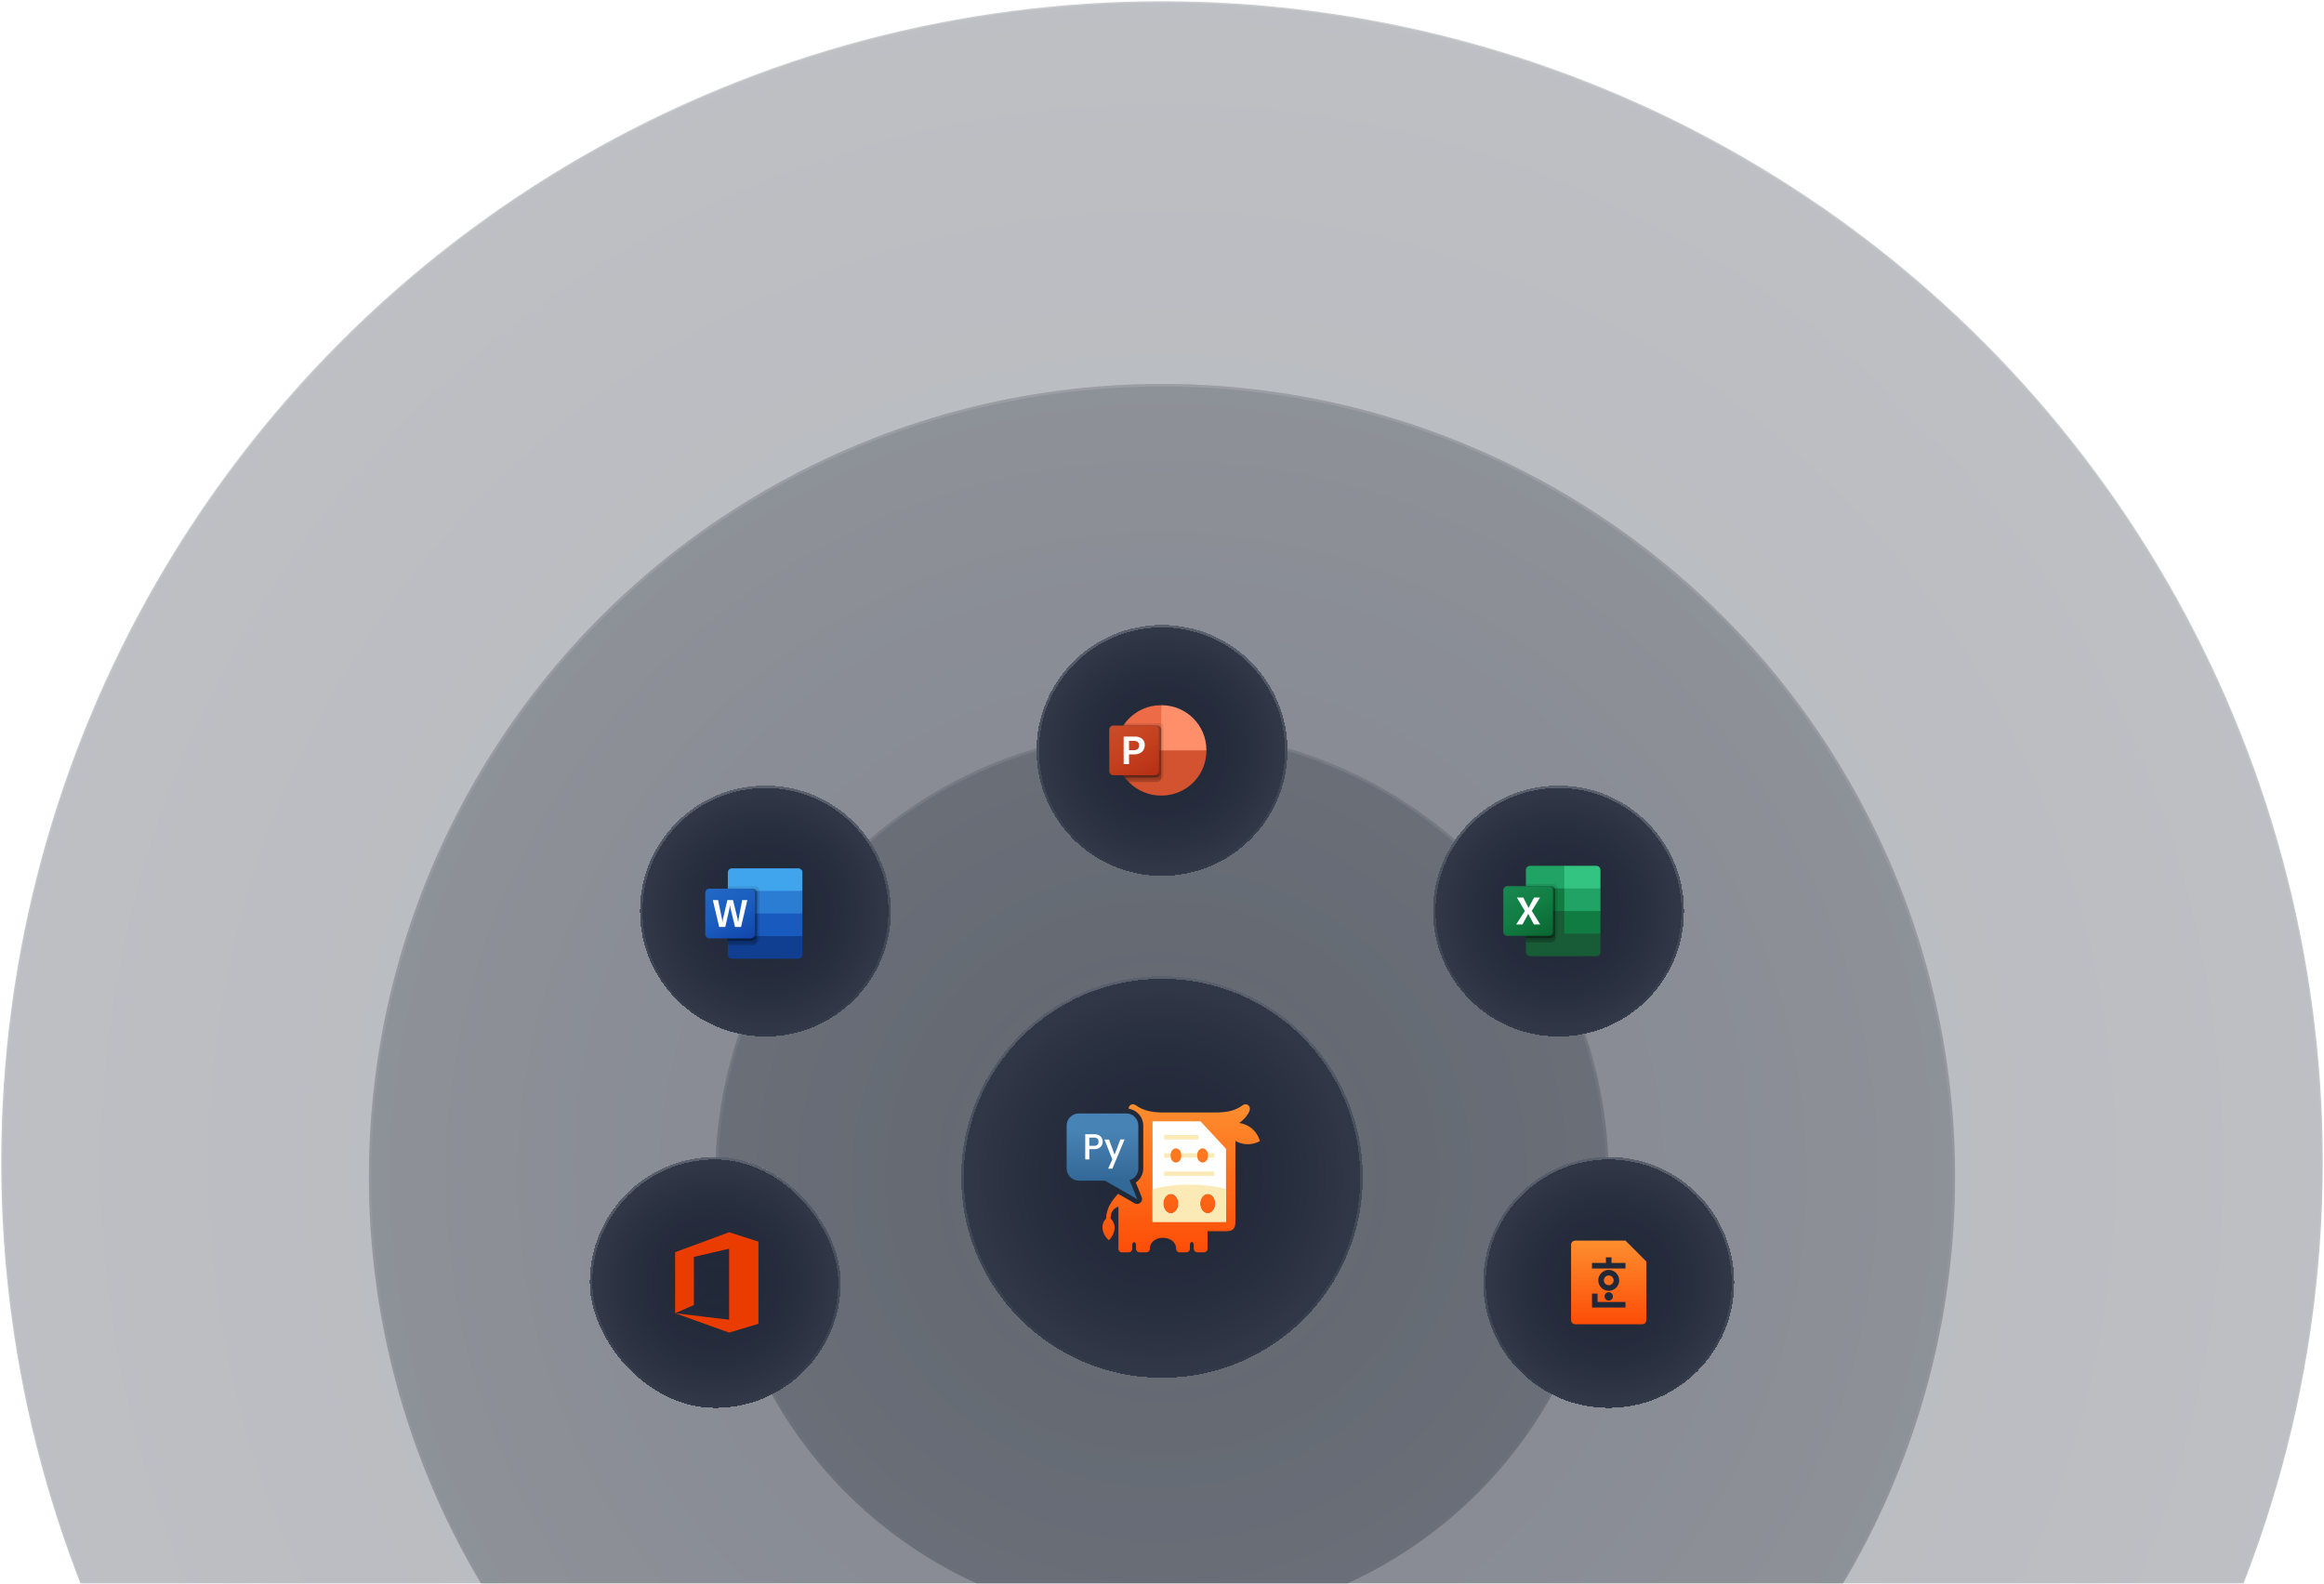 <svg width="926" height="631" viewBox="0 0 926 631" fill="none" xmlns="http://www.w3.org/2000/svg">
<g clip-path="url(#clip0_2290_7110)">
<g opacity="0.3">
<circle cx="463" cy="463" r="462.5" fill="#111827"/>
<circle cx="463" cy="463" r="462.5" fill="url(#paint0_radial_2290_7110)"/>
<circle cx="463" cy="463" r="462.5" stroke="url(#paint1_linear_2290_7110)"/>
</g>
<g opacity="0.3" filter="url(#filter0_d_2290_7110)">
<circle cx="463" cy="463" r="316" fill="#111827"/>
<circle cx="463" cy="463" r="316" fill="url(#paint2_radial_2290_7110)"/>
<circle cx="463" cy="463" r="315.5" stroke="url(#paint3_linear_2290_7110)"/>
</g>
<g opacity="0.3" filter="url(#filter1_d_2290_7110)">
<circle cx="463" cy="463" r="178" fill="#111827"/>
<circle cx="463" cy="463" r="178" fill="url(#paint4_radial_2290_7110)"/>
<circle cx="463" cy="463" r="177.5" stroke="url(#paint5_linear_2290_7110)"/>
</g>
<g filter="url(#filter2_d_2290_7110)">
<path d="M383 463C383 418.817 418.817 383 463 383V383C507.183 383 543 418.817 543 463V463C543 507.183 507.183 543 463 543V543C418.817 543 383 507.183 383 463V463Z" fill="#212838" shape-rendering="crispEdges"/>
<path d="M383 463C383 418.817 418.817 383 463 383V383C507.183 383 543 418.817 543 463V463C543 507.183 507.183 543 463 543V543C418.817 543 383 507.183 383 463V463Z" fill="url(#paint6_radial_2290_7110)" shape-rendering="crispEdges"/>
<path d="M463 542.5C419.093 542.5 383.5 506.907 383.5 463C383.5 419.093 419.093 383.5 463 383.5C506.907 383.5 542.5 419.093 542.5 463C542.5 506.907 506.907 542.5 463 542.5Z" stroke="url(#paint7_linear_2290_7110)" shape-rendering="crispEdges"/>
<path d="M429.835 437.656C427.173 437.656 425 439.826 425 442.485V459.617C425 462.276 427.173 464.447 429.835 464.447H440.273L453.144 471.822L450.073 464.251C452.082 463.68 453.569 461.804 453.569 459.617V442.485C453.569 439.826 451.396 437.656 448.734 437.656H429.835Z" fill="url(#paint8_linear_2290_7110)"/>
<path d="M449.714 435.779C451.184 435.991 452.524 436.693 453.52 437.704C454.761 438.928 455.513 440.625 455.529 442.485V459.617C455.513 460.221 455.431 460.824 455.284 461.396C455.186 461.738 455.055 462.097 454.875 462.472C454.353 463.566 453.553 464.512 452.556 465.197L454.941 471.087C455.594 472.703 453.683 474.383 452.164 473.518L445.516 469.7C442.919 472.474 440.812 475.509 440.73 479.621C438.672 481.252 438.606 485.38 441.808 488.17C444.683 485.413 444.797 481.562 442.527 479.555C442.56 477.434 443.082 475.803 445.63 474.758V491.629C445.63 492.38 446.251 493 447.019 493H449.763C450.514 493 451.135 492.38 451.135 491.629V490.144C451.135 488.562 452.654 488.562 452.654 490.144V491.629C452.654 492.005 452.818 492.347 453.063 492.592C453.308 492.853 453.65 493 454.026 493H456.787C457.538 493 458.159 492.38 458.159 491.629C458.159 485.707 468.629 485.772 468.629 491.629C468.629 492.38 469.25 493 470.001 493H472.745C473.513 493 474.118 492.38 474.118 491.629V490.144C474.118 488.448 475.653 488.448 475.653 490.144V491.629C475.653 492.005 475.8 492.347 476.045 492.592C476.306 492.853 476.649 493 477.025 493H479.769C480.52 493 481.141 492.38 481.141 491.629V484.581H488.492C490.975 484.581 492.249 483.912 492.249 480.779V448.603C492.592 448.816 492.951 448.995 493.343 449.158C496.25 450.382 499.436 450.105 502 448.685C501.233 445.846 499.207 443.366 496.3 442.142C495.466 441.8 494.617 441.571 493.768 441.457C495.303 440.413 496.593 439.075 497.541 437.378C498.978 434.784 496.708 433.234 495.156 434.392C492.036 436.709 488.573 437.28 484.277 437.28H483.624H464.072H463.435C459.613 437.28 455.692 436.725 452.556 434.392C452.195 434.124 451.797 434 451.416 434C450.524 434 449.726 434.681 449.714 435.779Z" fill="url(#paint9_linear_2290_7110)"/>
<path fill-rule="evenodd" clip-rule="evenodd" d="M459.237 440.804H466.522V453.368C466.424 453.678 466.359 454.037 466.359 454.396C466.359 454.755 466.424 455.114 466.522 455.424V469.684C464.84 469.684 463.484 471.43 463.484 473.584C463.484 475.737 464.84 477.483 466.522 477.483V480.844H459.237V440.804ZM466.522 440.804H478.348L481.223 443.905V453.368C480.913 452.324 480.112 451.573 479.181 451.573C477.972 451.573 476.992 452.846 476.992 454.396C476.992 455.946 477.972 457.219 479.181 457.219C480.112 457.219 480.913 456.468 481.223 455.424V469.684C479.557 469.684 478.185 471.43 478.185 473.584C478.185 475.737 479.557 477.483 481.223 477.483V480.844H466.522V477.483C468.188 477.483 469.56 475.737 469.56 473.584C469.56 471.43 468.188 469.684 466.522 469.684V455.424C466.849 456.468 467.633 457.219 468.564 457.219C469.772 457.219 470.753 455.946 470.753 454.396C470.753 452.846 469.772 451.573 468.564 451.573C467.633 451.573 466.849 452.324 466.522 453.368V440.804ZM481.223 443.905L488.508 451.769V480.844H481.223V477.483C482.905 477.483 484.278 475.737 484.278 473.584C484.278 471.43 482.905 469.684 481.223 469.684V455.424C481.321 455.114 481.386 454.755 481.386 454.396C481.386 454.037 481.321 453.678 481.223 453.368V443.905Z" fill="white"/>
<path fill-rule="evenodd" clip-rule="evenodd" d="M466.522 480.844H459.237V467.824C461.475 467.204 463.925 466.747 466.522 466.437V469.684C464.84 469.684 463.484 471.43 463.484 473.584C463.484 475.737 464.84 477.483 466.522 477.483V480.844ZM481.223 480.844H466.522V477.483C468.188 477.483 469.56 475.737 469.56 473.584C469.56 471.43 468.188 469.684 466.522 469.684V466.437C468.858 466.143 471.324 465.997 473.873 465.997C476.42 465.997 478.887 466.143 481.223 466.437V469.684C479.557 469.684 478.185 471.43 478.185 473.584C478.185 475.737 479.557 477.483 481.223 477.483V480.844ZM488.508 467.824V480.844H481.223V477.483C482.905 477.483 484.278 475.737 484.278 473.584C484.278 471.43 482.905 469.684 481.223 469.684V466.437C483.836 466.747 486.287 467.204 488.508 467.824Z" fill="#FCEAB6"/>
<path fill-rule="evenodd" clip-rule="evenodd" d="M481.272 453.531H483.886V455.261H481.272C481.353 454.983 481.386 454.69 481.386 454.396C481.386 454.086 481.353 453.809 481.272 453.531ZM470.654 453.531H477.09C477.025 453.809 476.992 454.086 476.992 454.396C476.992 454.69 477.025 454.983 477.09 455.261H470.654C470.72 454.983 470.753 454.69 470.753 454.396C470.753 454.086 470.72 453.809 470.654 453.531ZM463.86 453.531H466.473C466.408 453.809 466.359 454.086 466.359 454.396C466.359 454.69 466.408 454.983 466.473 455.261H463.86V453.531ZM463.86 446.27H477.515V448H463.86V446.27ZM463.86 460.792H483.886V462.521H463.86V460.792Z" fill="#FCEAB6"/>
<path fill-rule="evenodd" clip-rule="evenodd" d="M432.726 445.944H434.033H435.879V447.298H434.033V450.562H435.879V451.9H434.033V455.979H432.416V445.944H432.726ZM440.061 448.049H441.89L444.095 454.102L446.414 448.016H448.097L443.229 459.666H441.547L443.213 455.962L440.061 448.049ZM435.879 445.944H436.124C438.329 445.944 439.374 447.429 439.374 448.93C439.374 450.415 438.329 451.9 436.124 451.9H435.879V450.562H436.091C437.284 450.562 437.757 449.713 437.741 448.881C437.725 448.082 437.251 447.298 436.091 447.298H435.879V445.944Z" fill="white"/>
</g>
<g filter="url(#filter3_d_2290_7110)">
<rect x="235" y="455" width="100" height="100" rx="50" fill="#212838" shape-rendering="crispEdges"/>
<rect x="235" y="455" width="100" height="100" rx="50" fill="url(#paint10_radial_2290_7110)" shape-rendering="crispEdges"/>
<rect x="235.5" y="455.5" width="99" height="99" rx="49.5" stroke="url(#paint11_linear_2290_7110)" shape-rendering="crispEdges"/>
<path d="M269 517.267V492.95L290.511 485L302.202 488.741V521.476L290.511 525L269 517.267L290.511 519.856V491.547L276.482 494.821V513.994L269 517.267Z" fill="#EB3C00"/>
</g>
<g filter="url(#filter4_d_2290_7110)">
<path d="M591 505C591 477.386 613.386 455 641 455V455C668.614 455 691 477.386 691 505V505C691 532.614 668.614 555 641 555V555C613.386 555 591 532.614 591 505V505Z" fill="#212838" shape-rendering="crispEdges"/>
<path d="M591 505C591 477.386 613.386 455 641 455V455C668.614 455 691 477.386 691 505V505C691 532.614 668.614 555 641 555V555C613.386 555 591 532.614 591 505V505Z" fill="url(#paint12_radial_2290_7110)" shape-rendering="crispEdges"/>
<path d="M641 554.5C613.662 554.5 591.5 532.338 591.5 505C591.5 477.662 613.662 455.5 641 455.5C668.338 455.5 690.5 477.662 690.5 505C690.5 532.338 668.338 554.5 641 554.5Z" stroke="url(#paint13_linear_2290_7110)" shape-rendering="crispEdges"/>
<path d="M647.667 488.333L656 496.667V519.988C656.002 520.207 655.96 520.424 655.878 520.627C655.795 520.83 655.674 521.014 655.52 521.17C655.366 521.326 655.184 521.45 654.982 521.535C654.78 521.621 654.564 521.665 654.345 521.667H627.655C627.217 521.664 626.798 521.489 626.489 521.179C626.179 520.87 626.003 520.451 626 520.013V489.987C626 489.073 626.745 488.333 627.665 488.333H647.667ZM636.555 509.445H634.333V515H647.667V512.778L636.555 512.777V509.445ZM641 508.888C640.781 508.888 640.564 508.931 640.362 509.015C640.16 509.099 639.976 509.222 639.821 509.377C639.667 509.531 639.544 509.715 639.46 509.917C639.376 510.119 639.333 510.336 639.333 510.555C639.333 510.774 639.376 510.991 639.46 511.193C639.544 511.395 639.667 511.579 639.821 511.734C639.976 511.888 640.16 512.011 640.362 512.095C640.564 512.179 640.781 512.222 641 512.222C641.442 512.222 641.866 512.046 642.179 511.734C642.491 511.421 642.667 510.997 642.667 510.555C642.667 510.113 642.491 509.689 642.179 509.377C641.866 509.064 641.442 508.888 641 508.888ZM641 500C639.895 500 638.835 500.439 638.054 501.22C637.272 502.002 636.833 503.062 636.833 504.167C636.833 505.272 637.272 506.332 638.054 507.113C638.835 507.894 639.895 508.333 641 508.333C642.105 508.333 643.165 507.894 643.946 507.113C644.728 506.332 645.167 505.272 645.167 504.167C645.167 503.062 644.728 502.002 643.946 501.22C643.165 500.439 642.105 500 641 500ZM641 502.222C641.516 502.222 642.011 502.427 642.375 502.791C642.74 503.156 642.945 503.651 642.945 504.167C642.945 504.683 642.74 505.177 642.375 505.542C642.011 505.907 641.516 506.112 641 506.112C640.484 506.112 639.989 505.907 639.625 505.542C639.26 505.177 639.055 504.683 639.055 504.167C639.055 503.651 639.26 503.156 639.625 502.791C639.989 502.427 640.484 502.222 641 502.222ZM642.112 495H639.888V497.222H634.333V499.445H647.667V497.222H642.11L642.112 495Z" fill="url(#paint14_linear_2290_7110)"/>
</g>
<g filter="url(#filter5_d_2290_7110)">
<path d="M255 357C255 329.386 277.386 307 305 307V307C332.614 307 355 329.386 355 357V357C355 384.614 332.614 407 305 407V407C277.386 407 255 384.614 255 357V357Z" fill="#212838" shape-rendering="crispEdges"/>
<path d="M255 357C255 329.386 277.386 307 305 307V307C332.614 307 355 329.386 355 357V357C355 384.614 332.614 407 305 407V407C277.386 407 255 384.614 255 357V357Z" fill="url(#paint15_radial_2290_7110)" shape-rendering="crispEdges"/>
<path d="M305 406.5C277.662 406.5 255.5 384.338 255.5 357C255.5 329.662 277.662 307.5 305 307.5C332.338 307.5 354.5 329.662 354.5 357C354.5 384.338 332.338 406.5 305 406.5Z" stroke="url(#paint16_linear_2290_7110)" shape-rendering="crispEdges"/>
<g clip-path="url(#clip1_2290_7110)">
<path d="M318.05 340H291.65C290.739 340 290 340.739 290 341.65V349L305.3 353.5L319.7 349V341.65C319.7 340.739 318.961 340 318.05 340Z" fill="#41A5EE"/>
<path d="M319.7 349H290V358L305.3 360.7L319.7 358V349Z" fill="#2B7CD3"/>
<path d="M290 358V367L304.4 368.8L319.7 367V358H290Z" fill="#185ABD"/>
<path d="M291.65 376H318.05C318.961 376 319.7 375.261 319.7 374.35V367H290V374.35C290 375.261 290.739 376 291.65 376Z" fill="#103F91"/>
<path opacity="0.1" d="M300.95 347.2H290V369.7H300.95C301.86 369.697 302.597 368.96 302.6 368.05V348.85C302.597 347.94 301.86 347.203 300.95 347.2Z" fill="black"/>
<path opacity="0.2" d="M300.05 348.1H290V370.6H300.05C300.96 370.597 301.697 369.86 301.7 368.95V349.75C301.697 348.84 300.96 348.103 300.05 348.1Z" fill="black"/>
<path opacity="0.2" d="M300.05 348.1H290V368.8H300.05C300.96 368.797 301.697 368.06 301.7 367.15V349.75C301.697 348.84 300.96 348.103 300.05 348.1Z" fill="black"/>
<path opacity="0.2" d="M299.15 348.1H290V368.8H299.15C300.06 368.797 300.797 368.06 300.8 367.15V349.75C300.797 348.84 300.06 348.103 299.15 348.1Z" fill="black"/>
<path d="M282.65 348.1H299.15C300.061 348.1 300.8 348.839 300.8 349.75V366.25C300.8 367.161 300.061 367.9 299.15 367.9H282.65C281.739 367.9 281 367.161 281 366.25V349.75C281 348.839 281.739 348.1 282.65 348.1Z" fill="url(#paint17_linear_2290_7110)"/>
<path d="M287.77 360.752C287.802 361.007 287.824 361.228 287.834 361.418H287.871C287.886 361.238 287.916 361.021 287.961 360.767C288.007 360.514 288.048 360.299 288.085 360.124L289.82 352.638H292.064L293.864 360.011C293.968 360.47 294.043 360.935 294.088 361.403H294.118C294.151 360.949 294.214 360.498 294.305 360.053L295.74 352.634H297.782L295.261 363.362H292.875L291.165 356.258C291.115 356.053 291.058 355.786 290.996 355.457C290.934 355.129 290.896 354.889 290.88 354.737H290.851C290.831 354.912 290.792 355.171 290.734 355.515C290.677 355.859 290.631 356.113 290.596 356.278L288.988 363.36H286.562L284.027 352.638H286.106L287.669 360.139C287.704 360.293 287.737 360.498 287.77 360.752Z" fill="white"/>
</g>
</g>
<g filter="url(#filter6_d_2290_7110)">
<path d="M571 357C571 329.386 593.386 307 621 307V307C648.614 307 671 329.386 671 357V357C671 384.614 648.614 407 621 407V407C593.386 407 571 384.614 571 357V357Z" fill="#212838" shape-rendering="crispEdges"/>
<path d="M571 357C571 329.386 593.386 307 621 307V307C648.614 307 671 329.386 671 357V357C671 384.614 648.614 407 621 407V407C593.386 407 571 384.614 571 357V357Z" fill="url(#paint18_radial_2290_7110)" shape-rendering="crispEdges"/>
<path d="M621 406.5C593.662 406.5 571.5 384.338 571.5 357C571.5 329.662 593.662 307.5 621 307.5C648.338 307.5 670.5 329.662 670.5 357C670.5 384.338 648.338 406.5 621 406.5Z" stroke="url(#paint19_linear_2290_7110)" shape-rendering="crispEdges"/>
<g clip-path="url(#clip2_2290_7110)">
<path d="M623.3 356.1L608 353.4V373.35C608 374.261 608.739 375 609.65 375H636.05C636.961 375 637.7 374.261 637.7 373.35V366L623.3 356.1Z" fill="#185C37"/>
<path d="M623.3 339H609.65C608.739 339 608 339.739 608 340.65V348L623.3 357L631.4 359.7L637.7 357V348L623.3 339Z" fill="#21A366"/>
<path d="M608 348H623.3V357H608V348Z" fill="#107C41"/>
<path opacity="0.1" d="M618.95 346.2H608V368.7H618.95C619.86 368.697 620.597 367.96 620.6 367.05V347.85C620.597 346.94 619.86 346.203 618.95 346.2Z" fill="black"/>
<path opacity="0.2" d="M618.05 347.1H608V369.6H618.05C618.96 369.597 619.697 368.86 619.7 367.95V348.75C619.697 347.84 618.96 347.103 618.05 347.1Z" fill="black"/>
<path opacity="0.2" d="M618.05 347.1H608V367.8H618.05C618.96 367.797 619.697 367.06 619.7 366.15V348.75C619.697 347.84 618.96 347.103 618.05 347.1Z" fill="black"/>
<path opacity="0.2" d="M617.15 347.1H608V367.8H617.15C618.06 367.797 618.797 367.06 618.8 366.15V348.75C618.797 347.84 618.06 347.103 617.15 347.1Z" fill="black"/>
<path d="M600.65 347.1H617.15C618.061 347.1 618.8 347.839 618.8 348.75V365.25C618.8 366.161 618.061 366.9 617.15 366.9H600.65C599.739 366.9 599 366.161 599 365.25V348.75C599 347.839 599.739 347.1 600.65 347.1Z" fill="url(#paint20_linear_2290_7110)"/>
<path d="M604.109 362.362L607.58 356.985L604.4 351.637H606.958L608.693 355.057C608.853 355.382 608.963 355.623 609.022 355.782H609.045C609.159 355.523 609.279 355.271 609.405 355.027L611.26 351.639H613.608L610.347 356.955L613.691 362.362H611.192L609.188 358.608C609.094 358.449 609.013 358.281 608.949 358.107H608.919C608.86 358.277 608.782 358.44 608.687 358.593L606.623 362.362H604.109Z" fill="white"/>
<path d="M636.05 339H623.3V348H637.7V340.65C637.7 339.739 636.961 339 636.05 339Z" fill="#33C481"/>
<path d="M623.3 357H637.7V366H623.3V357Z" fill="#107C41"/>
</g>
</g>
<g filter="url(#filter7_d_2290_7110)">
<path d="M413 293C413 265.386 435.386 243 463 243V243C490.614 243 513 265.386 513 293V293C513 320.614 490.614 343 463 343V343C435.386 343 413 320.614 413 293V293Z" fill="#212838" shape-rendering="crispEdges"/>
<path d="M413 293C413 265.386 435.386 243 463 243V243C490.614 243 513 265.386 513 293V293C513 320.614 490.614 343 463 343V343C435.386 343 413 320.614 413 293V293Z" fill="url(#paint21_radial_2290_7110)" shape-rendering="crispEdges"/>
<path d="M463 342.5C435.662 342.5 413.5 320.338 413.5 293C413.5 265.662 435.662 243.5 463 243.5C490.338 243.5 512.5 265.662 512.5 293C512.5 320.338 490.338 342.5 463 342.5Z" stroke="url(#paint22_linear_2290_7110)" shape-rendering="crispEdges"/>
<g clip-path="url(#clip3_2290_7110)">
<path d="M465.4 294.8L462.7 275H462.498C452.681 275.029 444.729 282.981 444.7 292.798V293L465.4 294.8Z" fill="#ED6C47"/>
<path d="M462.902 275H462.7V293L471.7 296.6L480.7 293V292.798C480.671 282.981 472.72 275.029 462.902 275Z" fill="#FF8F6B"/>
<path d="M480.7 293V293.198C480.672 303.018 472.718 310.972 462.898 311H462.502C452.682 310.972 444.728 303.018 444.7 293.198V293H480.7Z" fill="#D35230"/>
<path opacity="0.1" d="M463.6 283.847V303.053C463.596 303.72 463.191 304.32 462.574 304.574C462.378 304.657 462.166 304.7 461.953 304.7H448.948C448.696 304.412 448.453 304.106 448.228 303.8C445.935 300.741 444.697 297.021 444.7 293.198V292.802C444.695 289.354 445.702 285.98 447.598 283.1C447.796 282.794 448.003 282.488 448.228 282.2H461.953C462.86 282.207 463.593 282.94 463.6 283.847Z" fill="black"/>
<path opacity="0.2" d="M462.7 284.747V303.953C462.7 304.166 462.657 304.378 462.574 304.574C462.32 305.191 461.72 305.596 461.053 305.6H449.767C449.482 305.311 449.209 305.011 448.948 304.7C448.696 304.412 448.453 304.106 448.228 303.8C445.935 300.741 444.697 297.021 444.7 293.198V292.802C444.695 289.354 445.702 285.98 447.598 283.1H461.053C461.96 283.107 462.693 283.84 462.7 284.747Z" fill="black"/>
<path opacity="0.2" d="M462.7 284.747V302.153C462.693 303.06 461.96 303.793 461.053 303.8H448.228C445.935 300.741 444.697 297.021 444.7 293.198V292.802C444.695 289.354 445.702 285.98 447.598 283.1H461.053C461.96 283.107 462.693 283.84 462.7 284.747Z" fill="black"/>
<path opacity="0.2" d="M461.8 284.747V302.153C461.793 303.06 461.06 303.793 460.153 303.8H448.228C445.935 300.741 444.697 297.021 444.7 293.198V292.802C444.695 289.354 445.702 285.98 447.598 283.1H460.153C461.06 283.107 461.793 283.84 461.8 284.747Z" fill="black"/>
<path d="M443.65 283.1H460.15C461.061 283.1 461.8 283.839 461.8 284.75V301.25C461.8 302.161 461.061 302.9 460.15 302.9H443.65C442.739 302.9 442 302.161 442 301.25V284.75C442 283.839 442.739 283.1 443.65 283.1Z" fill="url(#paint23_linear_2290_7110)"/>
<path d="M452.08 287.5C453.154 287.428 454.219 287.74 455.084 288.38C455.806 289.024 456.191 289.965 456.13 290.93C456.142 291.601 455.963 292.262 455.614 292.835C455.261 293.399 454.753 293.848 454.15 294.129C453.461 294.45 452.708 294.608 451.948 294.592H449.861V298.471H447.723V287.5H452.08ZM449.859 292.916H451.698C452.282 292.959 452.86 292.786 453.325 292.431C453.709 292.063 453.91 291.543 453.875 291.012C453.875 289.803 453.172 289.198 451.767 289.198H449.859V292.916H449.859Z" fill="white"/>
</g>
</g>
</g>
<defs>
<filter id="filter0_d_2290_7110" x="-13" y="-7" width="952" height="952" filterUnits="userSpaceOnUse" color-interpolation-filters="sRGB">
<feFlood flood-opacity="0" result="BackgroundImageFix"/>
<feColorMatrix in="SourceAlpha" type="matrix" values="0 0 0 0 0 0 0 0 0 0 0 0 0 0 0 0 0 0 127 0" result="hardAlpha"/>
<feOffset dy="6"/>
<feGaussianBlur stdDeviation="80"/>
<feComposite in2="hardAlpha" operator="out"/>
<feColorMatrix type="matrix" values="0 0 0 0 0.051 0 0 0 0 0.051 0 0 0 0 0.071 0 0 0 1 0"/>
<feBlend mode="normal" in2="BackgroundImageFix" result="effect1_dropShadow_2290_7110"/>
<feBlend mode="normal" in="SourceGraphic" in2="effect1_dropShadow_2290_7110" result="shape"/>
</filter>
<filter id="filter1_d_2290_7110" x="125" y="131" width="676" height="676" filterUnits="userSpaceOnUse" color-interpolation-filters="sRGB">
<feFlood flood-opacity="0" result="BackgroundImageFix"/>
<feColorMatrix in="SourceAlpha" type="matrix" values="0 0 0 0 0 0 0 0 0 0 0 0 0 0 0 0 0 0 127 0" result="hardAlpha"/>
<feOffset dy="6"/>
<feGaussianBlur stdDeviation="80"/>
<feComposite in2="hardAlpha" operator="out"/>
<feColorMatrix type="matrix" values="0 0 0 0 0.051 0 0 0 0 0.051 0 0 0 0 0.071 0 0 0 1 0"/>
<feBlend mode="normal" in2="BackgroundImageFix" result="effect1_dropShadow_2290_7110"/>
<feBlend mode="normal" in="SourceGraphic" in2="effect1_dropShadow_2290_7110" result="shape"/>
</filter>
<filter id="filter2_d_2290_7110" x="351" y="357" width="224" height="224" filterUnits="userSpaceOnUse" color-interpolation-filters="sRGB">
<feFlood flood-opacity="0" result="BackgroundImageFix"/>
<feColorMatrix in="SourceAlpha" type="matrix" values="0 0 0 0 0 0 0 0 0 0 0 0 0 0 0 0 0 0 127 0" result="hardAlpha"/>
<feOffset dy="6"/>
<feGaussianBlur stdDeviation="16"/>
<feComposite in2="hardAlpha" operator="out"/>
<feColorMatrix type="matrix" values="0 0 0 0 0.051 0 0 0 0 0.051 0 0 0 0 0.071 0 0 0 0.04 0"/>
<feBlend mode="normal" in2="BackgroundImageFix" result="effect1_dropShadow_2290_7110"/>
<feBlend mode="normal" in="SourceGraphic" in2="effect1_dropShadow_2290_7110" result="shape"/>
</filter>
<filter id="filter3_d_2290_7110" x="203" y="429" width="164" height="164" filterUnits="userSpaceOnUse" color-interpolation-filters="sRGB">
<feFlood flood-opacity="0" result="BackgroundImageFix"/>
<feColorMatrix in="SourceAlpha" type="matrix" values="0 0 0 0 0 0 0 0 0 0 0 0 0 0 0 0 0 0 127 0" result="hardAlpha"/>
<feOffset dy="6"/>
<feGaussianBlur stdDeviation="16"/>
<feComposite in2="hardAlpha" operator="out"/>
<feColorMatrix type="matrix" values="0 0 0 0 0.051 0 0 0 0 0.051 0 0 0 0 0.071 0 0 0 0.04 0"/>
<feBlend mode="normal" in2="BackgroundImageFix" result="effect1_dropShadow_2290_7110"/>
<feBlend mode="normal" in="SourceGraphic" in2="effect1_dropShadow_2290_7110" result="shape"/>
</filter>
<filter id="filter4_d_2290_7110" x="559" y="429" width="164" height="164" filterUnits="userSpaceOnUse" color-interpolation-filters="sRGB">
<feFlood flood-opacity="0" result="BackgroundImageFix"/>
<feColorMatrix in="SourceAlpha" type="matrix" values="0 0 0 0 0 0 0 0 0 0 0 0 0 0 0 0 0 0 127 0" result="hardAlpha"/>
<feOffset dy="6"/>
<feGaussianBlur stdDeviation="16"/>
<feComposite in2="hardAlpha" operator="out"/>
<feColorMatrix type="matrix" values="0 0 0 0 0.051 0 0 0 0 0.051 0 0 0 0 0.071 0 0 0 0.04 0"/>
<feBlend mode="normal" in2="BackgroundImageFix" result="effect1_dropShadow_2290_7110"/>
<feBlend mode="normal" in="SourceGraphic" in2="effect1_dropShadow_2290_7110" result="shape"/>
</filter>
<filter id="filter5_d_2290_7110" x="223" y="281" width="164" height="164" filterUnits="userSpaceOnUse" color-interpolation-filters="sRGB">
<feFlood flood-opacity="0" result="BackgroundImageFix"/>
<feColorMatrix in="SourceAlpha" type="matrix" values="0 0 0 0 0 0 0 0 0 0 0 0 0 0 0 0 0 0 127 0" result="hardAlpha"/>
<feOffset dy="6"/>
<feGaussianBlur stdDeviation="16"/>
<feComposite in2="hardAlpha" operator="out"/>
<feColorMatrix type="matrix" values="0 0 0 0 0.051 0 0 0 0 0.051 0 0 0 0 0.071 0 0 0 0.04 0"/>
<feBlend mode="normal" in2="BackgroundImageFix" result="effect1_dropShadow_2290_7110"/>
<feBlend mode="normal" in="SourceGraphic" in2="effect1_dropShadow_2290_7110" result="shape"/>
</filter>
<filter id="filter6_d_2290_7110" x="539" y="281" width="164" height="164" filterUnits="userSpaceOnUse" color-interpolation-filters="sRGB">
<feFlood flood-opacity="0" result="BackgroundImageFix"/>
<feColorMatrix in="SourceAlpha" type="matrix" values="0 0 0 0 0 0 0 0 0 0 0 0 0 0 0 0 0 0 127 0" result="hardAlpha"/>
<feOffset dy="6"/>
<feGaussianBlur stdDeviation="16"/>
<feComposite in2="hardAlpha" operator="out"/>
<feColorMatrix type="matrix" values="0 0 0 0 0.051 0 0 0 0 0.051 0 0 0 0 0.071 0 0 0 0.04 0"/>
<feBlend mode="normal" in2="BackgroundImageFix" result="effect1_dropShadow_2290_7110"/>
<feBlend mode="normal" in="SourceGraphic" in2="effect1_dropShadow_2290_7110" result="shape"/>
</filter>
<filter id="filter7_d_2290_7110" x="381" y="217" width="164" height="164" filterUnits="userSpaceOnUse" color-interpolation-filters="sRGB">
<feFlood flood-opacity="0" result="BackgroundImageFix"/>
<feColorMatrix in="SourceAlpha" type="matrix" values="0 0 0 0 0 0 0 0 0 0 0 0 0 0 0 0 0 0 127 0" result="hardAlpha"/>
<feOffset dy="6"/>
<feGaussianBlur stdDeviation="16"/>
<feComposite in2="hardAlpha" operator="out"/>
<feColorMatrix type="matrix" values="0 0 0 0 0.051 0 0 0 0 0.051 0 0 0 0 0.071 0 0 0 0.04 0"/>
<feBlend mode="normal" in2="BackgroundImageFix" result="effect1_dropShadow_2290_7110"/>
<feBlend mode="normal" in="SourceGraphic" in2="effect1_dropShadow_2290_7110" result="shape"/>
</filter>
<radialGradient id="paint0_radial_2290_7110" cx="0" cy="0" r="1" gradientUnits="userSpaceOnUse" gradientTransform="translate(463 463) rotate(90) scale(463)">
<stop stop-color="#111827" stop-opacity="0"/>
<stop offset="1" stop-color="#F0F9FF" stop-opacity="0.08"/>
</radialGradient>
<linearGradient id="paint1_linear_2290_7110" x1="463" y1="0" x2="463" y2="926" gradientUnits="userSpaceOnUse">
<stop stop-color="white" stop-opacity="0.2"/>
<stop offset="1" stop-color="white" stop-opacity="0"/>
</linearGradient>
<radialGradient id="paint2_radial_2290_7110" cx="0" cy="0" r="1" gradientUnits="userSpaceOnUse" gradientTransform="translate(463 463) rotate(90) scale(316)">
<stop stop-color="#111827" stop-opacity="0"/>
<stop offset="1" stop-color="#F0F9FF" stop-opacity="0.08"/>
</radialGradient>
<linearGradient id="paint3_linear_2290_7110" x1="463" y1="147" x2="463" y2="779" gradientUnits="userSpaceOnUse">
<stop stop-color="white" stop-opacity="0.2"/>
<stop offset="1" stop-color="white" stop-opacity="0"/>
</linearGradient>
<radialGradient id="paint4_radial_2290_7110" cx="0" cy="0" r="1" gradientUnits="userSpaceOnUse" gradientTransform="translate(463 463) rotate(90) scale(178)">
<stop stop-color="#111827" stop-opacity="0"/>
<stop offset="1" stop-color="#F0F9FF" stop-opacity="0.08"/>
</radialGradient>
<linearGradient id="paint5_linear_2290_7110" x1="463" y1="285" x2="463" y2="641" gradientUnits="userSpaceOnUse">
<stop stop-color="white" stop-opacity="0.2"/>
<stop offset="1" stop-color="white" stop-opacity="0"/>
</linearGradient>
<radialGradient id="paint6_radial_2290_7110" cx="0" cy="0" r="1" gradientUnits="userSpaceOnUse" gradientTransform="translate(463 463) rotate(90) scale(80)">
<stop stop-color="#111827" stop-opacity="0"/>
<stop offset="1" stop-color="#F0F9FF" stop-opacity="0.08"/>
</radialGradient>
<linearGradient id="paint7_linear_2290_7110" x1="463" y1="383" x2="463" y2="543" gradientUnits="userSpaceOnUse">
<stop stop-color="white" stop-opacity="0.2"/>
<stop offset="1" stop-color="white" stop-opacity="0"/>
</linearGradient>
<linearGradient id="paint8_linear_2290_7110" x1="439.284" y1="471.907" x2="439.284" y2="437.741" gradientUnits="userSpaceOnUse">
<stop stop-color="#336998"/>
<stop offset="0.24" stop-color="#336998"/>
<stop offset="0.81" stop-color="#4883B5"/>
<stop offset="1" stop-color="#4883B5"/>
</linearGradient>
<linearGradient id="paint9_linear_2290_7110" x1="470.639" y1="493" x2="470.639" y2="433.232" gradientUnits="userSpaceOnUse">
<stop stop-color="#FD4D07"/>
<stop offset="1" stop-color="#FD8F2F"/>
</linearGradient>
<radialGradient id="paint10_radial_2290_7110" cx="0" cy="0" r="1" gradientUnits="userSpaceOnUse" gradientTransform="translate(285 505) rotate(90) scale(50)">
<stop stop-color="#111827" stop-opacity="0"/>
<stop offset="1" stop-color="#F0F9FF" stop-opacity="0.08"/>
</radialGradient>
<linearGradient id="paint11_linear_2290_7110" x1="285" y1="455" x2="285" y2="555" gradientUnits="userSpaceOnUse">
<stop stop-color="white" stop-opacity="0.2"/>
<stop offset="1" stop-color="white" stop-opacity="0"/>
</linearGradient>
<radialGradient id="paint12_radial_2290_7110" cx="0" cy="0" r="1" gradientUnits="userSpaceOnUse" gradientTransform="translate(641 505) rotate(90) scale(50)">
<stop stop-color="#111827" stop-opacity="0"/>
<stop offset="1" stop-color="#F0F9FF" stop-opacity="0.08"/>
</radialGradient>
<linearGradient id="paint13_linear_2290_7110" x1="641" y1="455" x2="641" y2="555" gradientUnits="userSpaceOnUse">
<stop stop-color="white" stop-opacity="0.2"/>
<stop offset="1" stop-color="white" stop-opacity="0"/>
</linearGradient>
<linearGradient id="paint14_linear_2290_7110" x1="641" y1="521.661" x2="641" y2="487.9" gradientUnits="userSpaceOnUse">
<stop stop-color="#FD4D07"/>
<stop offset="1" stop-color="#FD8F2F"/>
</linearGradient>
<radialGradient id="paint15_radial_2290_7110" cx="0" cy="0" r="1" gradientUnits="userSpaceOnUse" gradientTransform="translate(305 357) rotate(90) scale(50)">
<stop stop-color="#111827" stop-opacity="0"/>
<stop offset="1" stop-color="#F0F9FF" stop-opacity="0.08"/>
</radialGradient>
<linearGradient id="paint16_linear_2290_7110" x1="305" y1="307" x2="305" y2="407" gradientUnits="userSpaceOnUse">
<stop stop-color="white" stop-opacity="0.2"/>
<stop offset="1" stop-color="white" stop-opacity="0"/>
</linearGradient>
<linearGradient id="paint17_linear_2290_7110" x1="284.44" y1="346.811" x2="297.36" y2="369.189" gradientUnits="userSpaceOnUse">
<stop stop-color="#2368C4"/>
<stop offset="0.5" stop-color="#1A5DBE"/>
<stop offset="1" stop-color="#1146AC"/>
</linearGradient>
<radialGradient id="paint18_radial_2290_7110" cx="0" cy="0" r="1" gradientUnits="userSpaceOnUse" gradientTransform="translate(621 357) rotate(90) scale(50)">
<stop stop-color="#111827" stop-opacity="0"/>
<stop offset="1" stop-color="#F0F9FF" stop-opacity="0.08"/>
</radialGradient>
<linearGradient id="paint19_linear_2290_7110" x1="621" y1="307" x2="621" y2="407" gradientUnits="userSpaceOnUse">
<stop stop-color="white" stop-opacity="0.2"/>
<stop offset="1" stop-color="white" stop-opacity="0"/>
</linearGradient>
<linearGradient id="paint20_linear_2290_7110" x1="602.44" y1="345.811" x2="615.36" y2="368.189" gradientUnits="userSpaceOnUse">
<stop stop-color="#18884F"/>
<stop offset="0.5" stop-color="#117E43"/>
<stop offset="1" stop-color="#0B6631"/>
</linearGradient>
<radialGradient id="paint21_radial_2290_7110" cx="0" cy="0" r="1" gradientUnits="userSpaceOnUse" gradientTransform="translate(463 293) rotate(90) scale(50)">
<stop stop-color="#111827" stop-opacity="0"/>
<stop offset="1" stop-color="#F0F9FF" stop-opacity="0.08"/>
</radialGradient>
<linearGradient id="paint22_linear_2290_7110" x1="463" y1="243" x2="463" y2="343" gradientUnits="userSpaceOnUse">
<stop stop-color="white" stop-opacity="0.2"/>
<stop offset="1" stop-color="white" stop-opacity="0"/>
</linearGradient>
<linearGradient id="paint23_linear_2290_7110" x1="445.44" y1="281.811" x2="458.36" y2="304.189" gradientUnits="userSpaceOnUse">
<stop stop-color="#CA4C28"/>
<stop offset="0.5" stop-color="#C5401E"/>
<stop offset="1" stop-color="#B62F14"/>
</linearGradient>
<clipPath id="clip0_2290_7110">
<rect width="926" height="631" fill="white"/>
</clipPath>
<clipPath id="clip1_2290_7110">
<rect width="38.7" height="36" fill="white" transform="translate(281 340)"/>
</clipPath>
<clipPath id="clip2_2290_7110">
<rect width="38.7" height="36" fill="white" transform="translate(599 339)"/>
</clipPath>
<clipPath id="clip3_2290_7110">
<rect width="38.7" height="36" fill="white" transform="translate(442 275)"/>
</clipPath>
</defs>
</svg>
